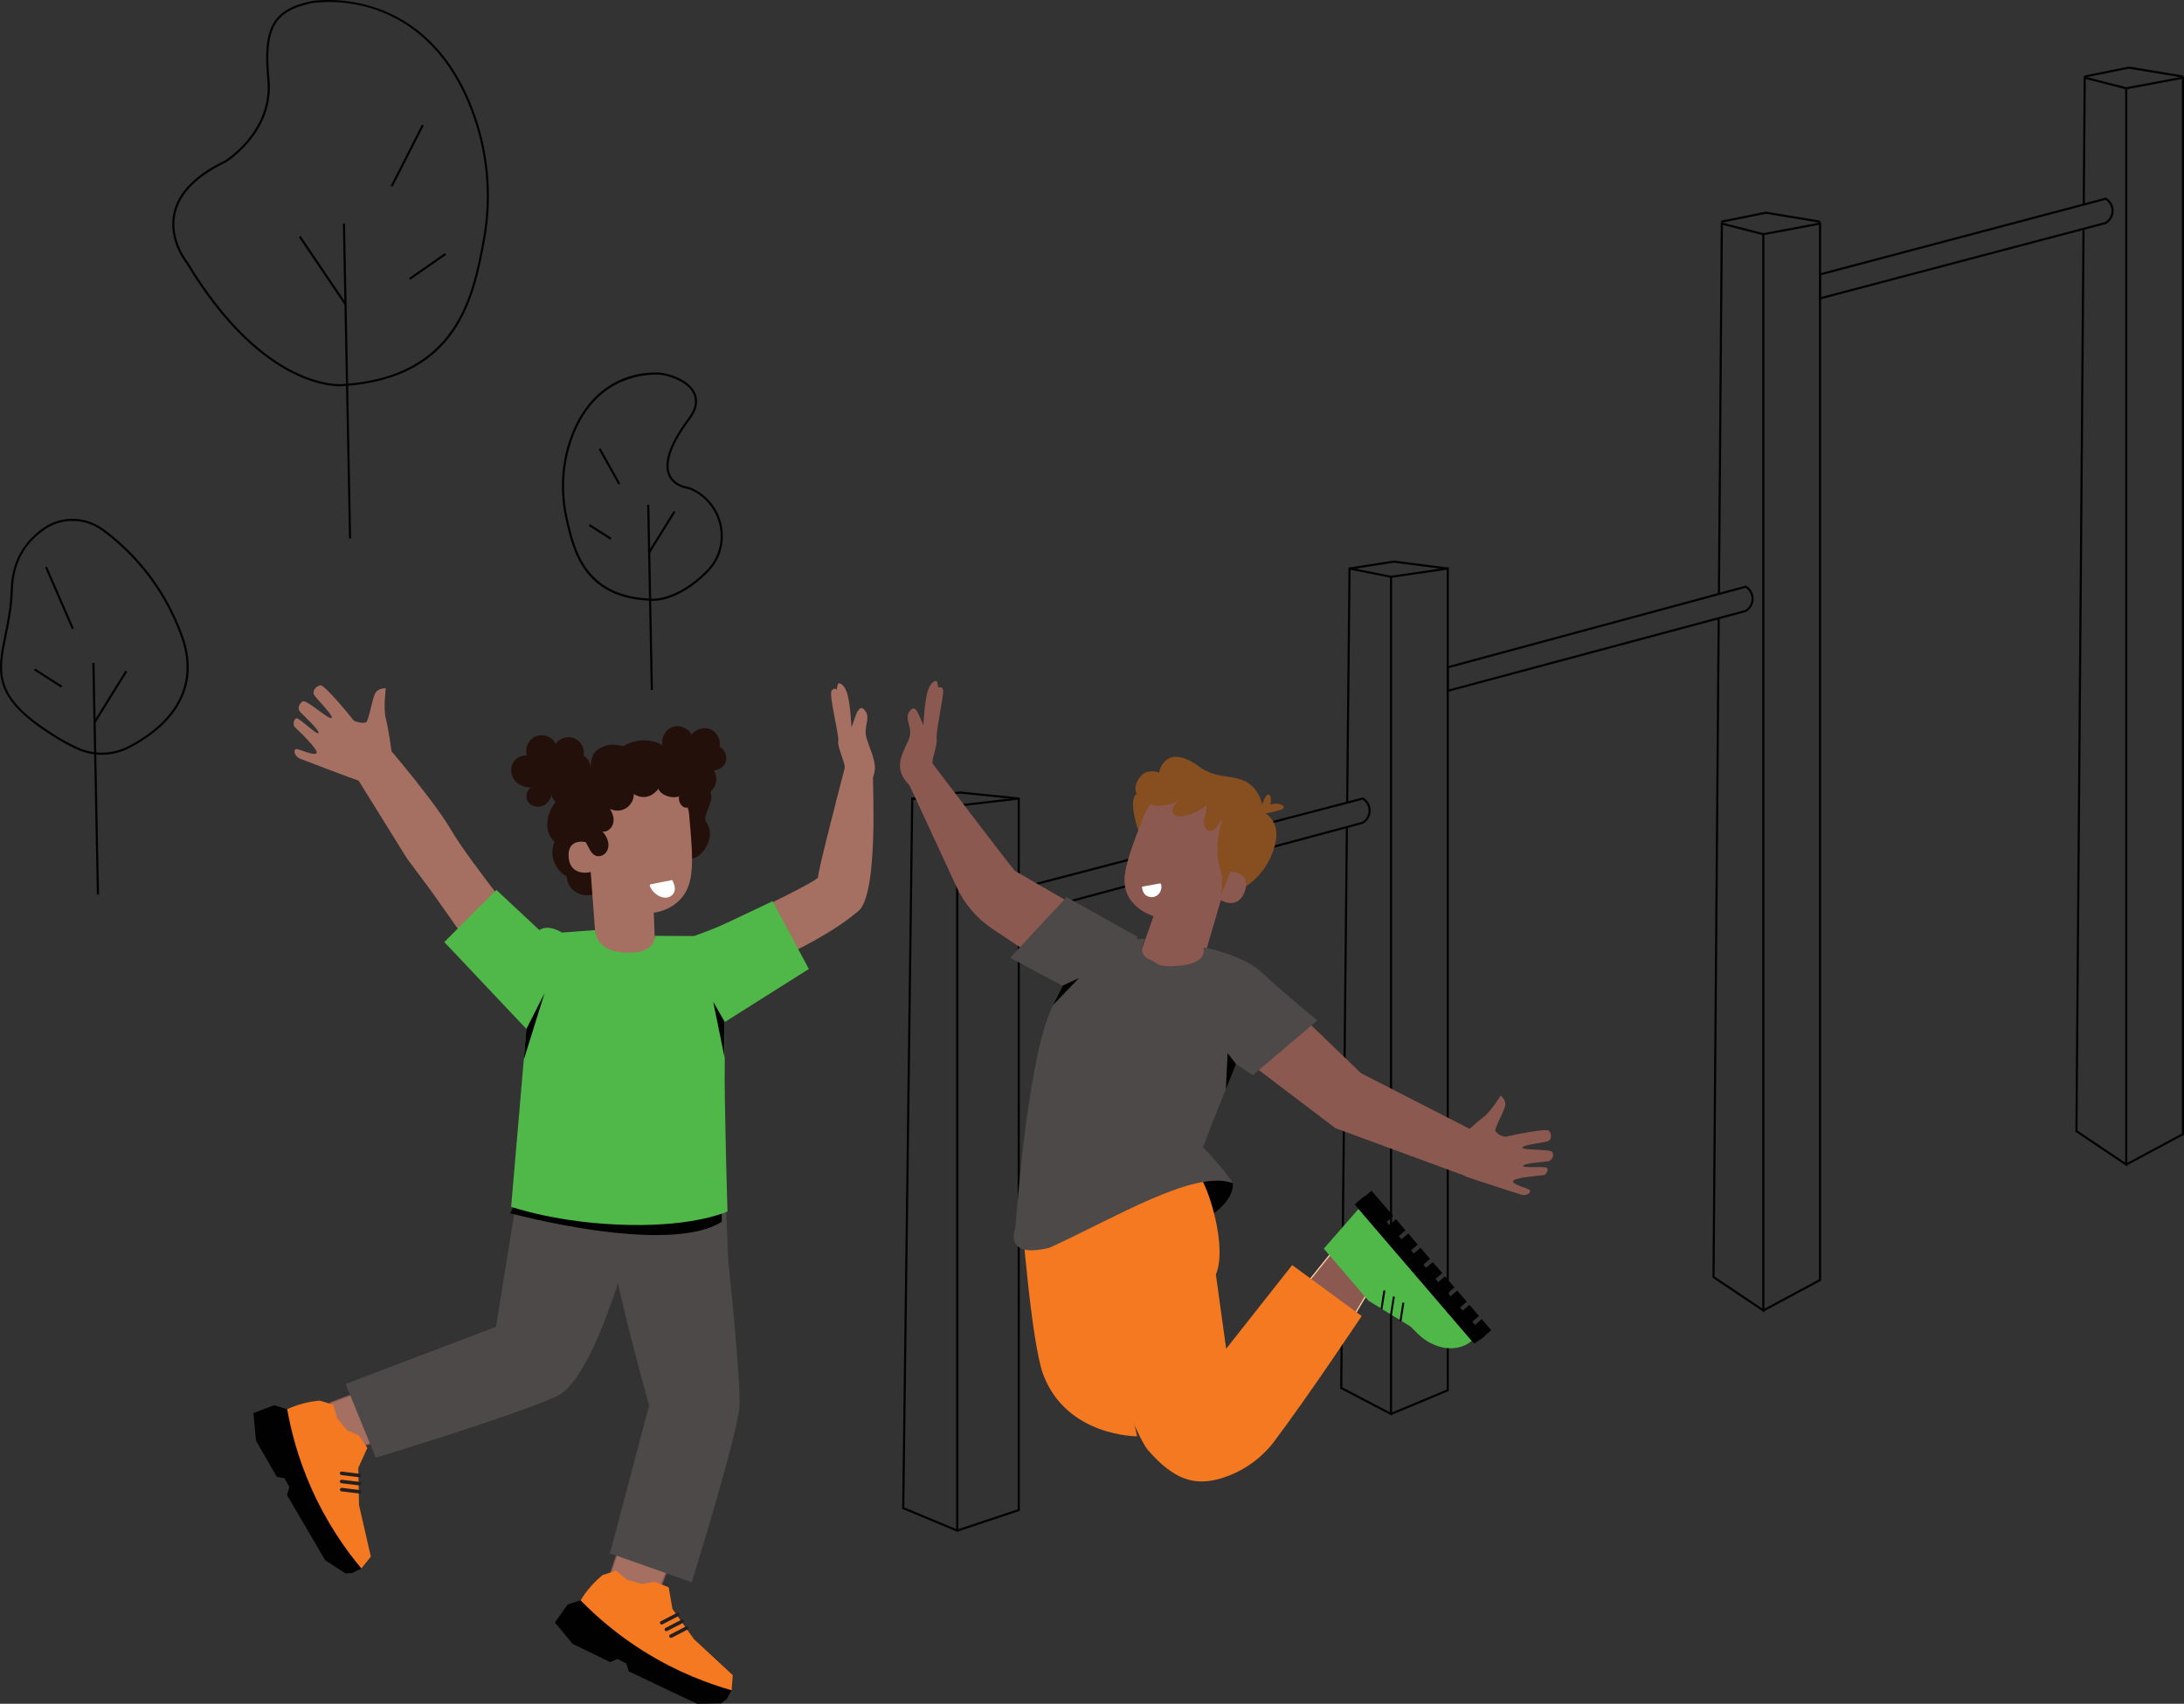 <?xml version="1.0" encoding="UTF-8"?>
<svg id="Layer_2" data-name="Layer 2" xmlns="http://www.w3.org/2000/svg" viewBox="0 0 827.19 645.45">
  <rect x="0" y="0" width="827.19" height="645.45" fill="#333333" stroke="none"/>
  <defs>
    <style>
      .cls-1 {
        fill: #010101;
      }

      .cls-2 {
        fill: #231f20;
      }

      .cls-3 {
        fill: #4d4948;
      }

      .cls-4 {
        fill: #fff;
      }

      .cls-5 {
        fill: #50b848;
      }

      .cls-6 {
        fill: #f47920;
      }

      .cls-7 {
        fill: #24100a;
      }

      .cls-8 {
        fill: #a57062;
      }

      .cls-9 {
        fill: #8c5951;
      }

      .cls-10 {
        fill: #fdcea2;
      }

      .cls-11 {
        fill: #874f20;
      }
    </style>
  </defs>
  <g id="Layer_1-2" data-name="Layer 1">
    <g>
      <g>
        <g>
          <polygon class="cls-1" points="826.68 29.39 806.32 26.02 789.63 29.39 789.47 28.6 806.31 25.21 806.38 25.22 826.81 28.6 826.68 29.39"/>
          <g>
            <path class="cls-1" d="M362.95,580.45l-21.26-8.86,3.42-269.54,17.84,2.84v275.56ZM342.5,571.06l19.65,8.19v-273.68l-16.25-2.59-3.4,268.07Z"/>
            <polygon class="cls-1" points="362.68 580.23 362.43 579.47 385.45 571.8 385.45 302.96 362.6 305.62 362.51 304.83 386.25 302.07 386.25 572.37 385.97 572.46 362.68 580.23"/>
            <polygon class="cls-1" points="385.8 302.91 363.65 300.63 345.56 302.91 345.46 302.12 363.64 299.84 385.89 302.12 385.8 302.91"/>
            <polygon class="cls-1" points="527.25 536.32 507.59 526.06 507.59 525.81 509.74 313.3 510.54 313.31 508.39 525.57 526.45 535 526.45 218.84 511.53 215.87 510.64 304.06 509.84 304.06 510.74 214.9 527.25 218.19 527.25 536.32"/>
            <polygon class="cls-1" points="527.01 536.03 526.7 535.29 547.93 526.43 547.93 215.85 526.91 218.91 526.79 218.12 548.73 214.92 548.73 526.96 527.01 536.03"/>
            <polygon class="cls-1" points="548.28 215.78 527.9 213.16 511.2 215.78 511.07 214.99 527.89 212.35 527.95 212.36 548.38 214.99 548.28 215.78"/>
            <polygon class="cls-1" points="668.26 497.21 648.6 484.01 648.6 483.8 650.56 234.19 651.36 234.19 649.4 483.59 667.46 495.71 667.46 89.04 652.54 85.22 651.44 225.02 650.64 225.01 651.74 84.19 668.26 88.42 668.26 497.21"/>
            <polygon class="cls-1" points="668.05 496.81 667.67 496.11 688.93 484.7 688.93 85.19 667.93 89.12 667.78 88.34 689.74 84.22 689.74 485.17 668.05 496.81"/>
            <polygon class="cls-1" points="805.71 441.93 786.05 428.73 786.05 428.52 788.74 86.69 789.54 86.69 786.85 428.31 804.91 440.43 804.91 33.76 789.99 29.94 789.62 77.5 788.82 77.49 789.2 28.91 805.71 33.14 805.71 441.93"/>
            <polygon class="cls-1" points="805.5 441.53 805.12 440.83 826.39 429.42 826.39 29.91 805.38 33.85 805.24 33.06 827.19 28.94 827.19 429.9 805.5 441.53"/>
            <path class="cls-1" d="M385.45,347.16v-10.87l130.76-34.2.14.09c1.64.98,2.68,2.7,2.78,4.61s-.75,3.73-2.28,4.88l-.6.42-130.81,35.08ZM386.25,336.91v9.21l129.73-34.79.4-.3c1.32-.99,2.05-2.56,1.96-4.2-.08-1.59-.92-3.03-2.25-3.88l-129.84,33.96Z"/>
            <polygon class="cls-1" points="547.93 262.23 547.93 252.49 548.22 252.41 650.93 224.63 651.14 225.4 548.73 253.11 548.73 261.19 650.86 233.8 651.07 234.58 547.93 262.23"/>
            <path class="cls-1" d="M651.07,234.58l-.21-.77,10.17-2.73.4-.3c1.32-.99,2.05-2.56,1.96-4.2-.08-1.59-.92-3.02-2.25-3.88l-10,2.71-.21-.77,10.33-2.8.15.09c1.64.98,2.68,2.7,2.78,4.61s-.75,3.73-2.28,4.88l-.6.42-10.24,2.75Z"/>
            <path class="cls-1" d="M688.93,113.56v-9.92l108.68-28.79.14.09c1.64.98,2.68,2.71,2.78,4.61.1,1.91-.75,3.73-2.28,4.88l-.6.42-108.72,28.71ZM689.74,104.26v8.26l107.64-28.42.4-.3c1.32-.99,2.05-2.56,1.96-4.2-.08-1.59-.92-3.03-2.25-3.88l-107.75,28.54Z"/>
          </g>
        </g>
        <polygon class="cls-1" points="689.27 84.38 668.82 80.99 652.05 84.37 651.89 83.59 668.8 80.18 668.87 80.19 689.4 83.59 689.27 84.38"/>
      </g>
      <g>
        <g>
          <rect class="cls-1" x="131.03" y="84.7" width=".8" height="119.28" transform="translate(-2.8 2.6) rotate(-1.12)"/>
          <rect class="cls-1" x="121.8" y="86.98" width=".8" height="30.96" transform="translate(-36.41 85.92) rotate(-34.03)"/>
          <path class="cls-1" d="M128.78,146.34c-5.77,0-31.78-2.6-58.22-46.5-.04-.04-7.15-8.73-4.89-19.06,1.73-7.9,8.32-14.64,19.6-20.03.14-.09,17.86-11.15,15.99-30.51-1.9-19.68,1.97-26.64,16.56-29.81h.01c.41-.07,40.97-7.09,60.01,37.8,7.15,16.84,9.12,35.3,5.7,53.39-3.9,20.64-9.8,51.83-53.6,54.67-.03,0-.44.05-1.18.05ZM118,1.22c-14.23,3.09-17.8,9.58-15.93,28.95,1.92,19.87-16.23,31.17-16.41,31.29-11.08,5.3-17.53,11.85-19.2,19.49-2.18,9.94,4.69,18.35,4.76,18.43,29.56,49.09,58.38,46.15,58.67,46.12,43.2-2.79,49.03-33.62,52.88-54.02,3.39-17.93,1.44-36.23-5.65-52.93-9.82-23.15-25.36-32.06-36.68-35.47-12.16-3.66-22.17-1.91-22.45-1.86Z"/>
          <rect class="cls-1" x="141.24" y="58.61" width="26" height=".8" transform="translate(31.63 169.64) rotate(-63)"/>
          <rect class="cls-1" x="153.67" y="100.52" width="16.54" height=".8" transform="translate(-28.62 110.65) rotate(-34.85)"/>
        </g>
        <g>
          <rect class="cls-1" x="245.81" y="191.24" width=".8" height="70.16" transform="translate(-4.38 4.86) rotate(-1.12)"/>
          <rect class="cls-1" x="241.56" y="201.1" width="18.21" height=".8" transform="translate(-52.72 308.21) rotate(-58.17)"/>
          <path class="cls-1" d="M247.58,227.62c-.28,0-.44-.01-.49-.02-25.87-.66-30.02-18.58-32.76-30.45-2.38-10.31-1.91-20.84,1.37-30.45,5.13-15.04,14.42-21.16,21.31-23.64,7.47-2.69,13.63-1.83,13.89-1.79h.01c4.89.86,10.75,3.42,12.57,8,1.16,2.92.45,6.12-2.09,9.53-6.94,9.28-9.54,16.56-7.51,21.06,1.88,4.18,7.17,4.66,7.23,4.67l.13.03.59.26c6.02,2.63,10.35,8.06,11.57,14.53,1.23,6.5-.74,12.89-5.4,17.53-10.06,10.05-18.35,10.73-20.43,10.73ZM248.3,141.93c-6.51,0-24.06,2.22-31.84,25.03-3.23,9.47-3.7,19.85-1.35,30.01,2.69,11.62,6.74,29.18,32.02,29.83.11,0,9.19.62,20.31-10.49,4.47-4.46,6.35-10.59,5.18-16.82-1.17-6.21-5.32-11.42-11.1-13.95l-.53-.23c-.69-.07-5.84-.73-7.82-5.12-2.19-4.85.36-12.21,7.59-21.88,2.37-3.17,3.04-6.11,1.99-8.75-1.7-4.28-7.5-6.72-11.96-7.51-.09-.01-1-.13-2.49-.13Z"/>
          <rect class="cls-1" x="230.44" y="169.05" width=".8" height="15.29" transform="translate(-56.86 135.03) rotate(-29.19)"/>
          <rect class="cls-1" x="226.88" y="196.64" width=".8" height="9.73" transform="translate(-64.88 284.57) rotate(-57.43)"/>
        </g>
        <g>
          <rect class="cls-1" x="35.84" y="251.12" width=".8" height="87.78" transform="translate(-5.76 .76) rotate(-1.12)"/>
          <rect class="cls-1" x="30.43" y="263.55" width="22.79" height=".8" transform="translate(-204.49 160.29) rotate(-58.17)"/>
          <rect class="cls-1" x="17.83" y="250.78" width=".8" height="12.17" transform="translate(-208.06 133.96) rotate(-57.43)"/>
          <rect class="cls-1" x="22.11" y="213.78" width=".8" height="25.51" transform="translate(-88.45 27.76) rotate(-23.5)"/>
          <path class="cls-1" d="M38.53,285.94c-3.18,0-6.35-.67-9.34-2.02h0c-6.49-2.93-12.23-7.04-12.29-7.08-19.92-13.29-17.94-22.93-15.2-36.29,1.02-4.99,2.19-10.66,2.37-17.28.36-12.79,7.24-19.94,12.95-23.68,6.65-4.36,15.56-4.03,22.18.83,9.51,6.98,22.42,19.6,29.93,40.07,8.75,23.86-8.91,37.14-20.21,42.93-3.28,1.68-6.83,2.52-10.38,2.52ZM29.52,283.19c6.11,2.76,13.04,2.58,19.03-.48,11.07-5.67,28.37-18.66,19.83-41.94-7.44-20.28-20.23-32.78-29.65-39.7-6.34-4.66-14.89-4.98-21.26-.8-8.07,5.29-12.31,13.04-12.59,23.03-.19,6.69-1.36,12.39-2.39,17.42-2.78,13.53-4.61,22.47,14.88,35.47.07.05,5.74,4.11,12.16,7.01h0Z"/>
        </g>
      </g>
      <g>
        <g>
          <polygon class="cls-9" points="504.73 474.11 488.15 494.68 508.12 506.37 520.94 484.74 504.73 474.11"/>
          <path class="cls-10" d="M508.2,506.7l-.2-.12-20.21-11.82.17-.22,16.72-20.75.18.12,16.4,10.76-13.05,22.02ZM488.51,494.62l19.53,11.42,12.58-21.22-15.84-10.39-16.27,20.19Z"/>
        </g>
        <g>
          <path class="cls-5" d="M557.43,507.96l-42.89-49.98-13.15,15.06,16.92,19.72,15.93,9.78,2.62,2.62c6.25,6.24,15.16,7.45,20.57,2.8h0Z"/>
          <polygon class="cls-1" points="562.32 506.18 516.77 453.1 513.07 456.27 558.36 509.04 562.32 506.18"/>
          <path class="cls-1" d="M516.73,453.63l45.04,52.49-3.35,2.42-44.81-52.23,3.12-2.68Z"/>
          <path class="cls-1" d="M530.49,500.24l1-6.45-1,6.45Z"/>
          <path class="cls-1" d="M531.77,493.54c-.06-.07-.14-.11-.23-.13-.21-.03-.4.11-.43.31l-1,6.45c-.03.21.11.4.31.43.21.03.4-.11.43-.31l1-6.45c.02-.11-.02-.22-.09-.3Z"/>
          <path class="cls-1" d="M526.89,497.93l1-6.45-1,6.45Z"/>
          <path class="cls-1" d="M528.17,491.24c-.06-.07-.14-.11-.23-.13-.21-.03-.4.11-.43.31l-1,6.45c-.03.21.11.4.31.43.21.03.4-.11.43-.31l1-6.45c.02-.11-.02-.22-.09-.3Z"/>
          <path class="cls-1" d="M523.3,495.63l1-6.45-1,6.45Z"/>
          <path class="cls-1" d="M524.58,488.93c-.06-.07-.14-.11-.23-.13-.21-.03-.4.11-.43.31l-1,6.45c-.03.21.11.4.31.43.21.03.4-.11.43-.31l1-6.45c.02-.11-.02-.22-.09-.3Z"/>
          <polyline class="cls-1" points="515.85 454.17 519.45 451.08 527.7 460.69 523.49 464.3"/>
          <polyline class="cls-1" points="525.12 464.98 528.73 461.89 532.34 466.09 528.13 469.7"/>
          <polyline class="cls-1" points="529.76 470.39 533.37 467.3 536.98 471.5 532.77 475.11"/>
          <polyline class="cls-1" points="534.4 475.8 538.01 472.7 541.62 476.91 537.41 480.52"/>
          <polyline class="cls-1" points="539.04 481.2 542.65 478.11 546.26 482.31 542.05 485.92"/>
          <polyline class="cls-1" points="543.68 486.61 547.29 483.52 550.89 487.72 546.69 491.33"/>
          <polyline class="cls-1" points="548.32 492.02 551.93 488.92 555.53 493.13 551.33 496.74"/>
          <polyline class="cls-1" points="552.96 497.42 556.56 494.33 560.17 498.53 555.97 502.14"/>
          <polyline class="cls-1" points="557.6 502.83 561.2 499.74 564.81 503.94 560.61 507.55"/>
        </g>
        <path class="cls-9" d="M353.13,289.17s30.45,40.13,31.28,40.75c.83.61,39.02,22.27,38.14,22.59-.88.32-9.37,24.25-9.37,24.25l-37.29-24.88c-5.92-3.95-10.64-9.46-13.62-15.93-6.68-14.47-18.33-39.68-18.29-39.42.05.36,9.15-7.35,9.15-7.35Z"/>
        <path class="cls-9" d="M344.39,297.35s-3.92-3.29-3.49-8.09c.44-4.8,3.89-8.61,3.85-11.8-.03-3.19-2.01-5.6-.28-7.95,1.73-2.36,2.56-.3,2.81-.12.24.18,2.46,5.33,2.46,5.33,0,0,.45-9.63,1.74-13.25,1.29-3.62,3.04-3.62,3.29-3.44.24.18.59,2.43.59,2.43,0,0,1.62-.72,1.85,1.1.25,2.03-2.85,16.09-2.45,18.26.4,2.17-1.56,6.71-1.63,9.35-.07,2.64,3.23,6.55,3.23,6.55l-11.97,1.63Z"/>
        <path class="cls-1" d="M455.77,444.86l-58.54,25.88,52.06-3.22s5.46-4.35,9.61-7.25c9.35-6.53,7.96-12.11,7.96-12.11l-11.09-3.31Z"/>
        <path class="cls-11" d="M444.04,286.83c-2.75.58-4.8,3.48-5.01,6.05,0,0,.23-.43-1.7-.64-1.92-.21-3.62.25-4.69,1.22-1.17,1.06-3.66,4.36-2.1,7.3-2.96,1.73-.45,10.84.37,13.08,1.17,3.22,1.79,3.03,4.85,4.56,4.93,2.46,6.13-.51,11.42-2.05,9.79-2.84,20.06-3.47,30.24-4.09,2.55-5.36-.14-13.19-5.36-16.04-5.08-2.77-10.37-1.18-16.86-5.04,0,0-6.25-5.38-11.18-4.35Z"/>
        <path class="cls-9" d="M426.13,330.71c1.02-6.37,4.25-14.34,7.41-22.29,2.85-7.16,13.11-11.88,20.14-8.72l18.85,10.94-.47,3.79-9.66,26.59-8.64,29.49-23.14-5.62,6.3-17.84s-12.84-3.52-10.79-16.33Z"/>
        <path class="cls-11" d="M477.31,307.1s7.54,2.39,5.9,11.46c-1.64,9.07-7.86,15.57-12.86,18.1-4.99,2.53-7.71,2.28-7.71,2.28l.54-16.15,14.13-15.68Z"/>
        <path class="cls-11" d="M436.85,301.86c3.56-3.45,8.69-4.99,13.64-4.8,4.95.19,9.73,1.98,14.02,4.46,4.29,2.48,8.15,5.62,11.99,8.76.93.76,1.93,1.63,2.1,2.82.12.81-.18,1.61-.47,2.37-2.44,6.42-4.89,12.84-7.33,19.26l-3.05,3.45c-2.12-.66-3.42-2.78-4.29-4.82-3.03-7.14-3.18-15.47-.4-22.71-.89.61-1.42,1.61-2.07,2.47-.65.86-1.57,1.67-2.65,1.62-1.8-.08-2.59-2.4-2.31-4.18.29-1.78,1.16-3.53.81-5.3-2.45,1.9-5.35,3.23-8.38,3.86-1.43.3-3.21.31-4.02-.91-.58-.86-.41-2.05.14-2.93.54-.88,1.4-1.52,2.23-2.13-2.71,1.55-5.87,2.3-8.99,2.1-.68-.04-1.46-.18-1.83-.76-.54-.84.14-1.93.86-2.62Z"/>
        <path class="cls-9" d="M465.97,330.18c.21-.02,8.2.29,5.47,7.63-2.72,7.34-9.53,3.09-9.47,2.88.07-.22,3.99-10.51,3.99-10.51Z"/>
        <path class="cls-4" d="M432.51,335.91c2.19-.4,4.38-.79,6.58-1.19.18-.03.4-.06.54.06.1.08.14.22.17.34.32,1.43-.23,3.02-1.36,3.95-1.13.93-2.54,1.02-3.87.42-1.34-.6-1.98-2.12-2.04-3.58h0Z"/>
        <path class="cls-11" d="M486.22,305.92c.07-.39-.34-.86-1.16-1.17-.81-.31-2.04-.42-3.32-.11-1.28.31-2.31.98-2.89,1.63-.58.66-.73,1.26-.48,1.57.54.63,2.19.09,4.07-.35,1.87-.49,3.58-.77,3.77-1.58Z"/>
        <path class="cls-11" d="M477.91,308.55c.68.43,2.28-.89,3.06-3.18.78-2.29.31-4.32-.49-4.39-.82-.08-1.63,1.52-2.29,3.44-.64,1.93-.97,3.69-.27,4.13Z"/>
        <path class="cls-9" d="M463.81,395.56l41.97,31.83,50.82,18.7,5.35-15.71-46.47-23.81-32.22-31.04-19.45,20.03Z"/>
        <path class="cls-9" d="M555.41,445.79c2.03.81,19.79,6.48,20.59,6.73,2.54.8,4.13-.98,3.3-1.74-.59-.61-6.38-1.93-6.24-3.29.14-1.36,10.5-2.2,11.48-2.29.98-.09,2-1.85,1.46-2.7-.54-.85-9.05.17-9.13-.8-.08-.97,7.87-1.53,9.47-1.77.17-.04.34-.1.5-.17,1.21-.57,1.72-2.02,1.15-3.23-.52-1.37-11.09-.64-11.37-1.72-.28-1.08,8.17-1.93,9.63-2.47,1.47-.55,1.5-2.71.48-3.93-1.02-1.22-15.9,2.08-16.51,2.26-1.52-.19-2.9-.96-3.86-2.15-.45-1.04,3.35-7.49,3.76-9.74.14-1.46-.54-2.88-1.77-3.68,0,0-3.73,6.09-6.52,8.13-2.79,2.04-8.5,7.48-8.5,7.48,0,0,.05,14.27,2.08,15.08Z"/>
        <path class="cls-6" d="M386.72,457.73s3.76,50.91,8.46,63.17c9.01,23.43,35.49,23.22,35.49,23.22l-20.82-96.44-23.13,10.05Z"/>
        <path class="cls-6" d="M460.4,560.62c8.66-2.1,16.35-7.06,21.84-14.07,12.6-16.64,33.5-47.99,33.5-47.99l-26.33-19.3-25,31.7-3.9-28.16c4.46-10.24-2.79-33.52-6.65-37.93l-55.81,5.96,9.68,23.93,19.2,58.06c1.25,3.77,5.33,13.62,7.94,16.62,9.91,11.41,17.38,12.92,25.51,11.18Z"/>
        <path class="cls-3" d="M468.16,403.11l6.33,4.23,24.45-20.76s-13.66-11.19-20.66-17.85c-7.33-6.98-21.55-9.71-22.54-9.81,0,0,2.09,5.59-7.93,6.78-10.03,1.18-9.55-1.12-11.9-1.98-6.14-2.27-1.98-8.1-1.98-8.1l-16.21.92s-11.45,5.53-20.29,27.48c-8.84,21.95-12.82,81.04-12.82,81.04,0,0-5.12,12.05,12.9,7.63,25.31-11.58,54.78-29.65,69.35-24.53-3.06-5.23-11.2-13.55-11.2-13.55l3.33-8.8,9.18-22.7Z"/>
        <polygon class="cls-3" points="382.6 362.84 401.75 373.08 407.77 375.01 429.4 360.48 430.81 354.9 403.96 339.85 382.6 362.84"/>
        <g>
          <path class="cls-8" d="M281.87,346.73c3.07-.98,28.39-13.33,27.97-14.42-.41-1.09,10.11-41.4,10.11-41.4,0,0,11.02,2.19,10.72,3.16-.3.97,2.24,44.38-5.5,51.02-12.1,10.37-31.67,18.61-31.67,18.61l-11.64-16.96Z"/>
          <path class="cls-8" d="M328.25,297.39s3.51-2.46,3.08-7.25c-.44-4.8-3.5-9.59-3.47-12.77.03-3.19,1.56-5.76-.17-8.11-1.73-2.36-2.72.18-2.96.36s-2.23,5.98-2.23,5.98c0,0-.45-9.63-1.74-13.25-1.29-3.62-3.04-3.62-3.29-3.44-.24.18-.59,2.43-.59,2.43,0,0-.57-1.11-1.86.2-1.29,1.3,2.87,16.99,2.46,19.16-.4,2.17,2.41,7.57,2.48,10.22.07,2.64-3.39,13.12-3.39,13.12l11.68-6.64Z"/>
          <path class="cls-8" d="M133.88,292.6l20.28,32.65,8.97,12.04,24.17,34.17,17.45-11.76s-26.92-33.28-33.67-44.9c-6.75-11.62-24.4-32.07-24.4-32.07l-12.81,9.87Z"/>
          <path class="cls-8" d="M148.27,284.41s-1.17-8.58-2.15-12.23c-.99-3.65,0-11.42,0-11.42,0,0-2.85-.28-4.04,1.94-1.19,2.22-2.35,10.34-3.44,10.93-1.09.6-4.36-.24-4.78-.8-.42-.56-10.87-13.59-12.56-13.21-1.69.39-3.2,2.18-2.28,3.69.92,1.51,7.53,7.97,6.54,8.71-.98.74-9.53-7.13-10.9-6.32-1.37.81-2.14,2.71-.95,4.01,1.2,1.3,7.63,7.23,6.9,8.01-.74.77-7.32-5.93-8.37-5.58-1.05.35-1.37,2.57-.59,3.3.77.74,9.07,8.57,8.27,9.84-.81,1.27-6.69-1.58-7.63-1.51-1.23.09-1.1,2.69,1.62,3.75.87.34,19.96,7.64,22.24,8.34,2.29.7,12.13-11.45,12.13-11.45Z"/>
          <path class="cls-7" d="M217.36,293.5c2.11,1.61,3,4.63,2.12,7.13-.89,2.5-3.49,4.28-6.14,4.19-2.2-.07-4.53-1.8-4.35-3.99-.35,2.01-1.74,3.87-3.67,4.55-1.93.67-4.32-.02-5.39-1.76-1.08-1.73-.52-4.35,1.29-5.31-2.27.16-4.63-.73-6.11-2.46-1.48-1.73-1.96-4.31-1.05-6.4.91-2.09,3.24-3.51,5.5-3.21-.92-2.81.64-6.19,3.37-7.31,2.73-1.12,6.22.18,7.54,2.82,1.54-2.2,4.68-3.09,7.15-2.03,2.46,1.06,3.98,3.96,3.44,6.59,1.96,1.02,3,3.53,2.33,5.63-.67,2.1-2.98,3.55-5.17,3.24"/>
          <path class="cls-7" d="M268.85,290.09c2.11,1.61,3,4.63,2.12,7.13-.89,2.5-3.49,4.28-6.14,4.19-2.2-.07-4.53-1.8-4.35-3.99-.35,2.01-1.74,3.87-3.67,4.55-1.93.67-4.32-.02-5.39-1.76-1.08-1.73-.52-4.35,1.29-5.31-2.27.16-4.63-.73-6.11-2.46-1.48-1.73-1.96-4.31-1.05-6.4.91-2.09,3.24-3.51,5.5-3.21-.92-2.81.64-6.19,3.37-7.31,2.73-1.12,6.22.18,7.54,2.82,1.54-2.2,4.68-3.09,7.15-2.03,2.46,1.06,3.98,3.96,3.44,6.59,1.96,1.01,3,3.53,2.33,5.63-.67,2.1-2.98,3.55-5.17,3.24"/>
          <path class="cls-7" d="M213.14,300.97c-1.12-4.48-.26-5.52,2.15-7.98,2.54-2.59,6.13-2.75,8.26-1.83.48-3.5.5-5.98,3.76-7.72,3.44-1.83,4.99-1.43,8.84-.79,2.84-1.79,6.45-2.54,9.84-2.04,3.39.5,6.5,2.24,8.47,4.73,4.34-.12,8.58,2.33,10.22,5.91.77,1.68,1.03,3.59,2.27,5.01.9,1.03,1.72,2.07,2.09,3.35.69,2.37.43,3.49-.52,6.02-.66,1.75-2.05,4.26-1.01,5.81,4.05,6.03-1.93,12.81-3.94,13.32l-35.23,12.21c-2.21,2.06-5.84,2.77-8.75,1.73-2.92-1.05-4.94-3.79-4.88-6.62-4.73-2.62-6.79-8.48-4.63-13.14-4.26-3.63-3.99-12,3.07-17.96Z"/>
          <path class="cls-8" d="M261.03,308.69c-.64-7.85-9.05-15.48-16.66-14.44l-15.08,3.37c-5.5,1.23-9.35,6.38-9.08,12.15l2.65,8.9,2.73,36.79-3.1.88s2.47,16.84,16.32,15.5c12.45-1.21,9.18-16.32,9.18-16.32l-.36-9.77s12.35-1.03,14.11-14.19c.88-6.55,0-14.14-.72-22.87Z"/>
          <path class="cls-8" d="M223.22,319.32s-8.31-2.76-7.85,5.24c.47,7.99,8.86,5.85,8.86,5.62,0-.23-1.02-10.86-1.02-10.86Z"/>
          <path class="cls-7" d="M217.83,308.9c0-2.16.89-4.25,2.2-5.97,1.3-1.72,2.02-5.19,3.79-6.43,3.79-2.67,9.02-2.68,13.57-3.57,4.55-.89,11.65-3.4,15.82-1.37l10.37,11.94c-.48,2.01-3.6,3.04-4.83,2.15-1.22-.88-1.86-2.52-1.55-4-2.39,1.11-6.99-.34-7.81-2.84-2.42,3.18-5.96,4.12-9.33,1.99.03,2.13-1.12,4.24-2.93,5.37-1.81,1.13-4.21,1.23-6.11.26,1.01,1.6,1.67,3.55,1.25,5.39-.41,1.85-2.17,3.47-4.05,3.24.99,1.11,1.81,2.41,2.11,3.86.31,1.45.04,3.07-.94,4.19-.97,1.12-2.7,1.61-4.03.95-1.07-.54-1.7-1.65-2.27-2.71-.92-1.71-1.84-3.41-2.76-5.12-1.24-2.3-2.51-4.73-2.51-7.35Z"/>
          <path class="cls-4" d="M254.6,333.39c-2.65.52-5.29,1.05-7.94,1.57-.22.04-.47.11-.54.32-.05.14.01.32.07.48.71,1.84,2.47,3.48,4.37,4.07,1.9.59,3.47.06,4.47-1.26,1-1.32.56-3.41-.44-5.18h0Z"/>
          <g>
            <polygon class="cls-8" points="132.1 549.56 155.92 541.55 149.55 522.21 125.09 531.48 132.1 549.56"/>
            <path class="cls-9" d="M131.96,549.86l-.08-.21-7.09-18.3.22-.09,24.7-9.36.08.24,6.45,19.56-.23.08-24.04,8.08ZM125.4,531.62l6.84,17.64,23.38-7.86-6.22-18.88-24.01,9.1Z"/>
          </g>
          <g>
            <polygon class="cls-8" points="248.6 605.31 257.61 581.84 238.65 574.43 230.2 599.19 248.6 605.31"/>
            <path class="cls-9" d="M248.74,605.61l-.22-.07-18.62-6.2.08-.23,8.53-25,.23.09,19.19,7.5-9.18,23.9ZM230.51,599.04l17.95,5.97,8.85-23.03-18.51-7.24-8.29,24.3Z"/>
          </g>
          <path class="cls-3" d="M196.69,449.06c-.59,1.79-8.83,53.58-8.83,53.58l-56.97,21.66,11.43,27.94s52.8-16.05,68.55-23.3c15.73-7.25,29.94-66.38,29.94-66.38l-3.69-27.37-41.09-3.99.67,17.86Z"/>
          <path class="cls-3" d="M275.8,477.27s4.79,45,4.28,55.34c-.51,10.34-18.07,66.81-18.07,66.81l-30.97-10.95,14.8-56.02s-22.22-78.63-17.17-88.74c.54-1.09,9.43-2.7,21.32-1.06l24.66,5.21,1.16,29.41Z"/>
          <path class="cls-1" d="M194.36,457.43l-1.1,2.18s59.54,16.24,80.1,3.25v-3.07l-79-2.36Z"/>
          <path class="cls-5" d="M274.49,401.97c.07-3.97.03-9.3-.07-14.95l.07.18,31.86-20.11-13.74-25.69s-17.19,8.27-20.98,9.86c-2.82,1.19-7.01,2.72-8.71,3.34l-14.96-.06s.89,6.38-9.82,6.38c-13.17,0-12.65-8.58-12.65-8.58l-12.66.95s-4.97-3.34-8.56-.95l-16.27-15.2-19.72,19.74,31.1,32.93-5.78,67.36s18.09,6.4,44.88,6.89c25.39.46,37.06-5.13,37.06-5.13,0,0-1.3-42.44-1.04-56.96Z"/>
          <path class="cls-1" d="M213.79,444.62s.01,0,.02-.01c-.06,0-.12,0-.18,0h.16Z"/>
          <g>
            <polygon class="cls-1" points="108.77 533.85 103.83 532.36 95.98 535.3 96.96 545.78 104.87 559.51 107.76 560.02 109.61 563.37 108.69 566.36 123.14 591.04 130.85 596.09 133.39 595.9 136.87 594.2 108.77 533.85"/>
            <path class="cls-6" d="M138.17,547.12l-2.38-3.4-4.24-1.82-3.88-4.59-1.43-5.19-5.2-1.51c-1.78.15-3.9.47-6.22,1.08-2.37.62-4.4,1.4-6.05,2.16,1.43,8.07,4.03,18.33,8.97,29.55,5.96,13.53,13.24,23.76,19.13,30.8,1.19-1.5,2.39-3,3.58-4.5l-4.48-19.57-.28-14.02,3.44-7.57-.95-1.41Z"/>
            <g>
              <line class="cls-2" x1="136.09" y1="558.98" x2="129.36" y2="558.16"/>
              <path class="cls-2" d="M128.78,558.46c-.06-.11-.09-.25-.07-.39.04-.36.37-.62.74-.58l6.73.82c.36.05.62.38.58.74-.04.36-.37.62-.74.58l-6.73-.82c-.22-.03-.41-.17-.51-.35Z"/>
            </g>
            <g>
              <line class="cls-2" x1="136.11" y1="562.06" x2="129.39" y2="561.24"/>
              <path class="cls-2" d="M128.8,561.55c-.06-.11-.09-.25-.07-.39.04-.36.37-.62.74-.58l6.73.82c.36.05.62.37.58.74-.04.36-.37.62-.74.58l-6.73-.82c-.22-.03-.41-.17-.51-.35Z"/>
            </g>
            <g>
              <line class="cls-2" x1="136.14" y1="565.14" x2="129.41" y2="564.32"/>
              <path class="cls-2" d="M128.83,564.63c-.06-.11-.09-.25-.07-.39.04-.36.37-.62.74-.58l6.73.82c.36.04.62.38.58.74-.04.36-.37.62-.74.58l-6.73-.82c-.22-.03-.41-.17-.51-.35Z"/>
            </g>
          </g>
          <g>
            <polygon class="cls-1" points="219.92 606.26 215 607.82 210.17 614.66 216.88 622.77 231.14 629.67 233.82 628.47 237.23 630.2 238.16 633.18 263.99 645.45 273.2 645.29 275.2 643.7 277.11 640.33 219.92 606.26"/>
            <path class="cls-6" d="M251.69,600.69l-3.88-1.47-4.54.88-5.79-1.61-4.1-3.48-5.15,1.69c-1.39,1.13-2.96,2.58-4.54,4.39-1.61,1.85-2.85,3.63-3.78,5.19,5.72,5.87,13.65,12.88,24.05,19.37,12.54,7.83,24.32,12.19,33.15,14.69.14-1.91.28-3.82.43-5.73l-14.72-13.66-8.13-11.43-1.42-8.2-1.58-.63Z"/>
            <g>
              <line class="cls-2" x1="256.65" y1="611.66" x2="250.63" y2="614.77"/>
              <path class="cls-2" d="M250.31,615.35c-.11-.06-.21-.16-.28-.28-.17-.32-.04-.72.28-.89l6.02-3.11c.33-.17.72-.04.89.28.17.32.04.72-.28.89l-6.02,3.11c-.2.1-.43.09-.62,0Z"/>
            </g>
            <g>
              <line class="cls-2" x1="258.4" y1="614.19" x2="252.38" y2="617.3"/>
              <path class="cls-2" d="M252.07,617.89c-.11-.06-.21-.16-.28-.28-.17-.32-.04-.72.28-.89l6.02-3.11c.33-.17.72-.04.89.28.17.32.04.72-.28.89l-6.02,3.11c-.2.1-.43.09-.62,0Z"/>
            </g>
            <g>
              <line class="cls-2" x1="260.16" y1="616.73" x2="254.14" y2="619.83"/>
              <path class="cls-2" d="M253.82,620.42c-.11-.06-.21-.16-.28-.28-.17-.32-.04-.72.28-.89l6.02-3.11c.32-.17.73-.04.89.28.17.32.04.72-.28.89l-6.02,3.11c-.2.1-.43.09-.62,0Z"/>
            </g>
          </g>
          <polygon class="cls-1" points="199.37 389.81 206.25 376.25 198.37 401.5 199.37 389.81"/>
          <path class="cls-1" d="M274.43,387.02c.02.06-4.31-7.52-4.31-7.52l4.31,21.12v-13.6Z"/>
        </g>
        <polygon class="cls-1" points="402.58 373.34 408.69 370.5 398.81 380.78 402.58 373.34"/>
        <polygon class="cls-1" points="468.16 403.11 464.29 412.68 464.96 398.99 468.16 403.11"/>
      </g>
    </g>
  </g>
</svg>